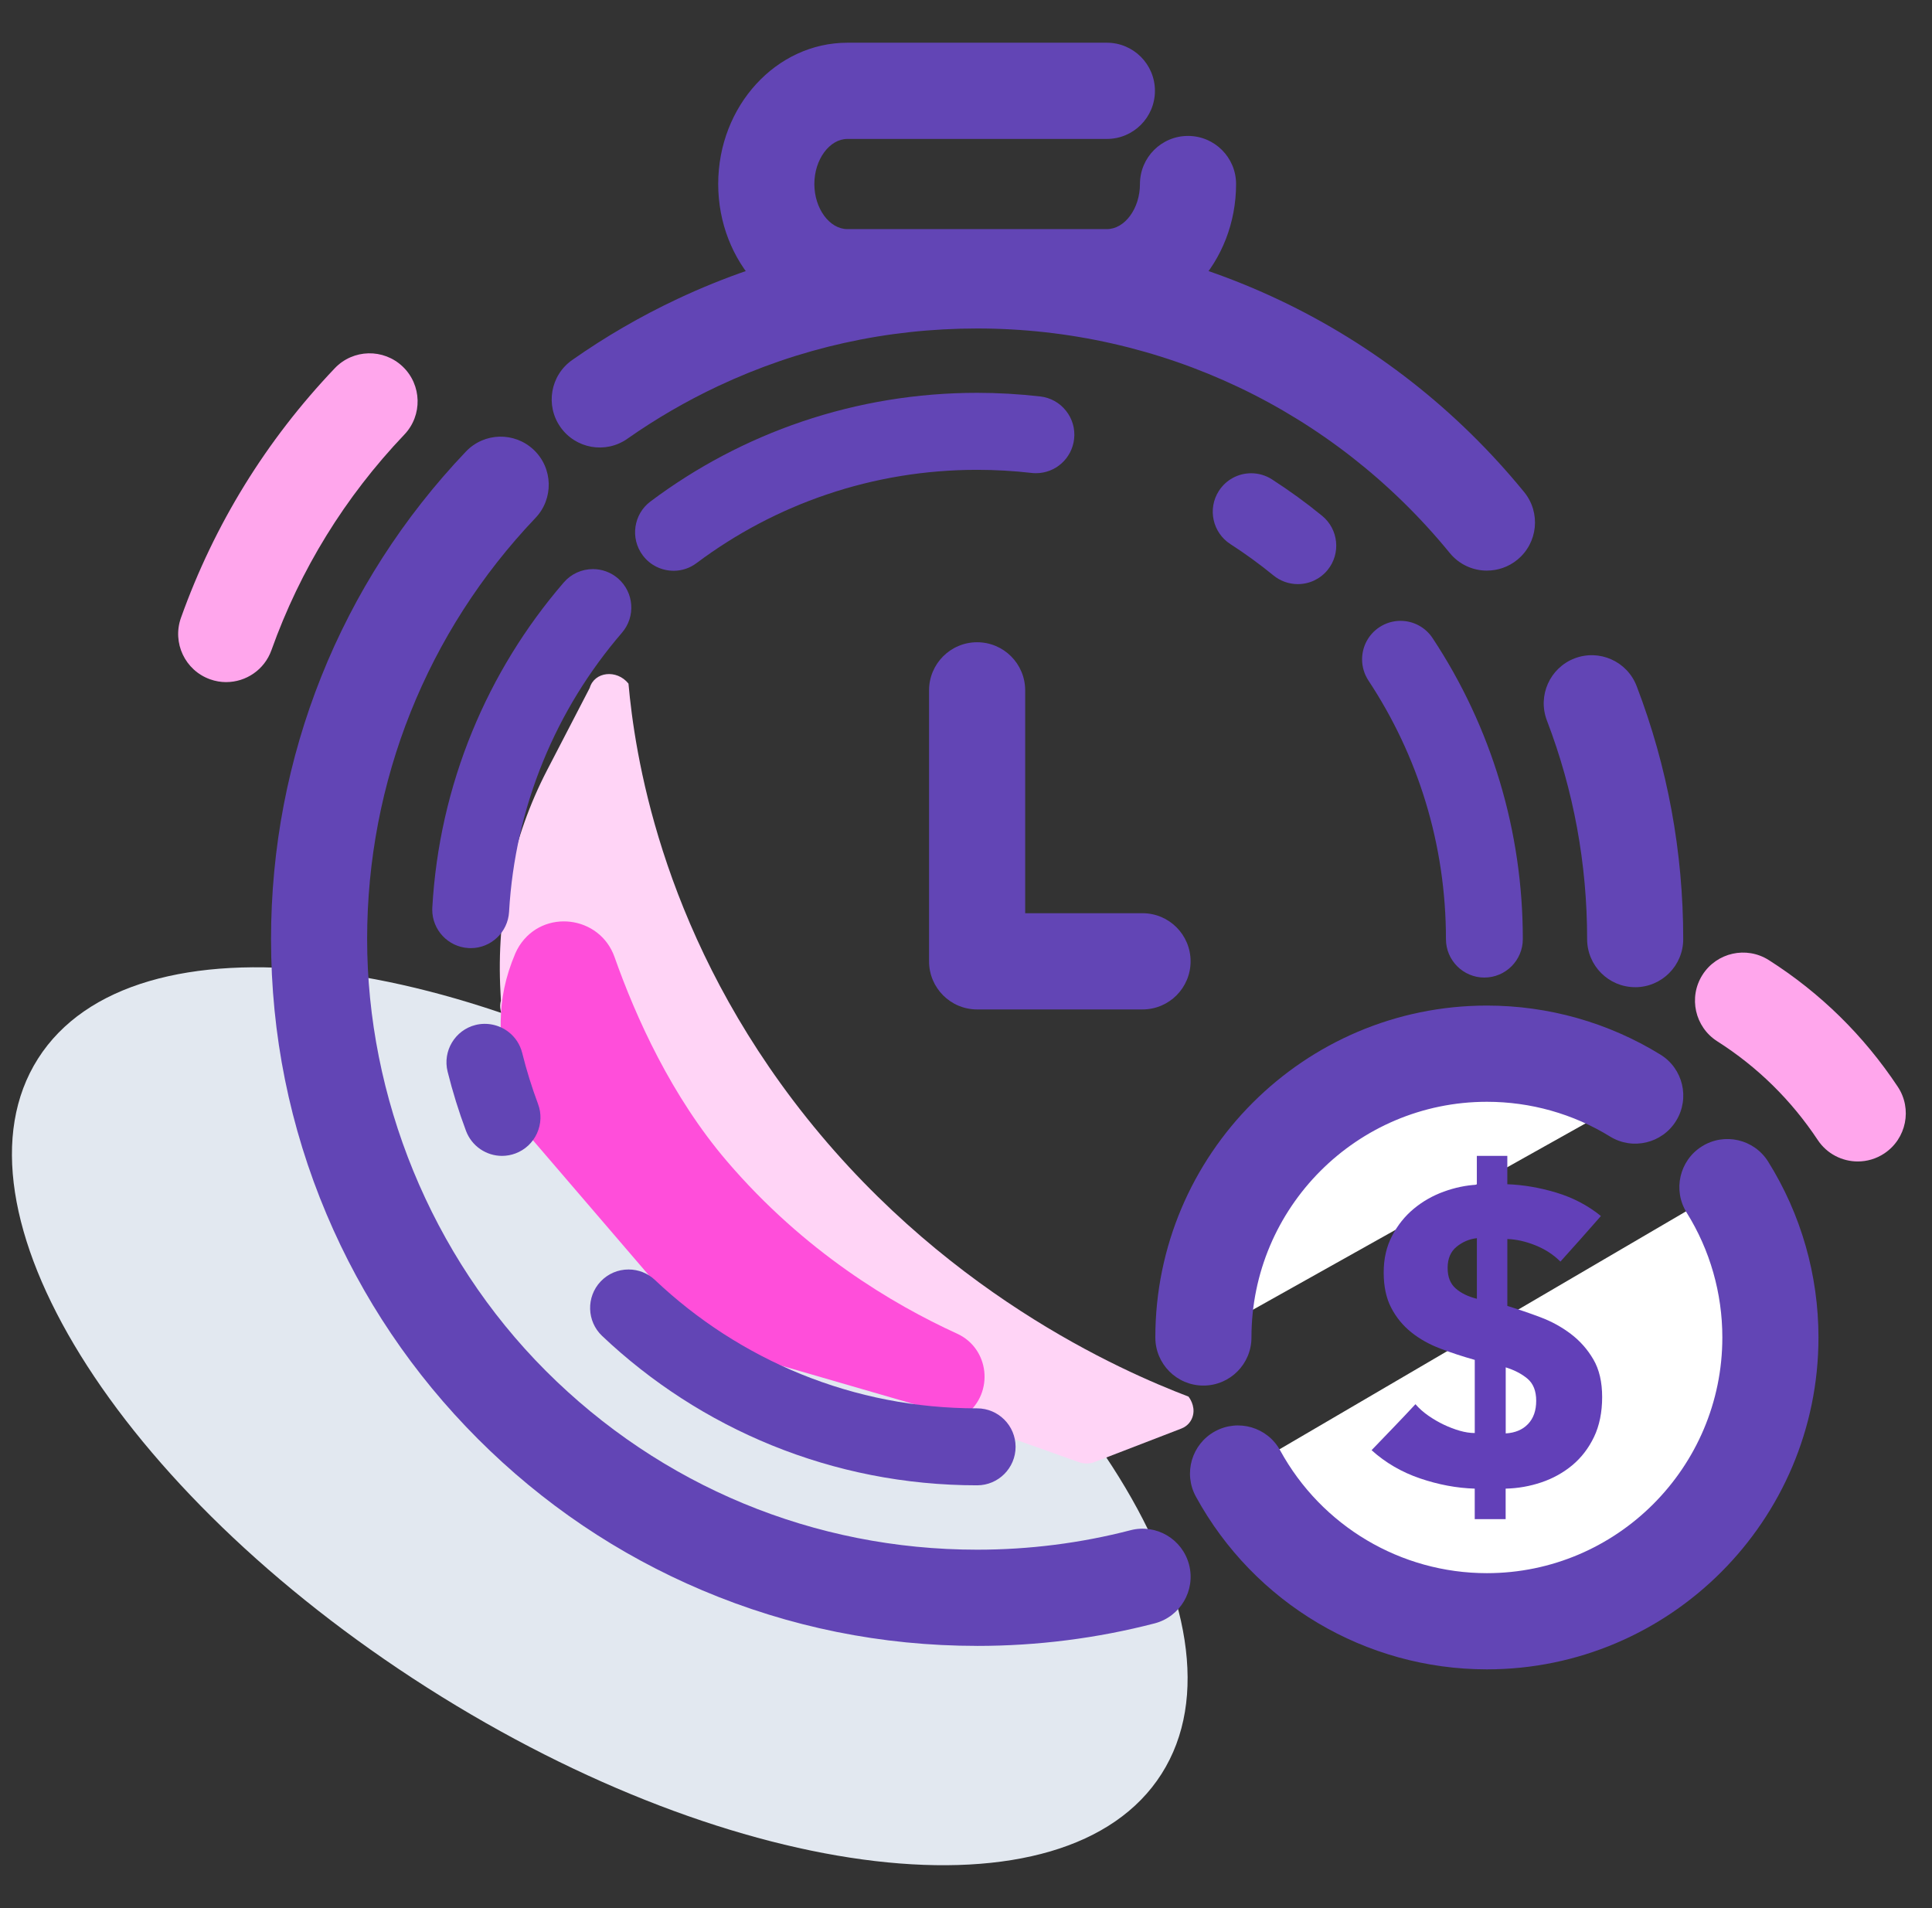<svg width="81" height="80" viewBox="0 0 81 80" fill="none" xmlns="http://www.w3.org/2000/svg">
<rect x="0" y="0" width="81" height="80" fill="#333333" stroke="none"/>
<g clip-path="url(#clip0_4543_3573)">
<g clip-path="url(#clip1_4543_3573)">
<path d="M48.7 74.37C52.693 68.084 45.385 56.276 32.376 47.996C19.367 39.717 5.585 38.101 1.592 44.387C-2.402 50.673 4.907 62.481 17.916 70.761C30.924 79.04 44.707 80.656 48.7 74.37Z" fill="#E2E8F0"/>
<path d="M24.724 28.843C24.919 28.158 25.861 28.052 26.349 28.661C26.604 31.501 27.642 38.727 33.249 46.132C39.328 54.159 47.064 57.496 49.829 58.555C49.861 58.597 50.11 58.926 50.019 59.329C49.963 59.579 49.793 59.792 49.527 59.895L45.886 61.299C45.681 61.378 45.445 61.378 45.221 61.299L34.59 57.517C32.626 56.818 30.882 55.543 29.623 53.884L21.172 42.755C20.989 42.514 20.925 42.215 21.001 41.949L20.982 41.59C20.806 38.301 21.476 35.109 22.933 32.298L24.724 28.843V28.843Z" fill="#FFD4F6"/>
<path d="M21.78 39.645C22.785 38.089 25.149 38.38 25.766 40.128C26.663 42.668 28.156 45.973 30.483 48.693C33.72 52.475 37.412 54.675 40.126 55.915C41.485 56.536 41.683 58.392 40.499 59.305L40.475 59.324C40.326 59.392 40.152 59.402 39.985 59.353L32.542 57.196C30.684 56.658 29.023 55.589 27.763 54.12L21.424 46.735C21.278 46.565 21.219 46.347 21.262 46.147L21.232 45.883C20.965 43.524 20.734 42.026 21.606 39.97C21.651 39.866 21.705 39.764 21.765 39.668C21.77 39.661 21.775 39.654 21.78 39.645H21.78Z" fill="#FF4EDA"/>
<path d="M40.967 69.006C36.972 69.006 33.094 68.222 29.443 66.676C25.918 65.184 22.752 63.047 20.034 60.326C17.316 57.605 15.182 54.437 13.691 50.908C12.147 47.254 11.363 43.372 11.363 39.373C11.363 31.726 14.265 24.466 19.533 18.933C20.3 18.126 21.576 18.096 22.381 18.864C23.187 19.632 23.218 20.909 22.45 21.715C17.898 26.496 15.392 32.767 15.392 39.373C15.392 45.979 18.052 52.639 22.883 57.475C27.714 62.31 34.136 64.973 40.967 64.973C43.146 64.973 45.31 64.699 47.397 64.157C48.474 63.878 49.574 64.526 49.853 65.605C50.132 66.683 49.484 67.784 48.407 68.063C45.99 68.69 43.487 69.007 40.967 69.007V69.006Z" fill="#6245B5"/>
<path d="M9.485 28.599C9.26 28.599 9.031 28.561 8.806 28.48C7.758 28.105 7.213 26.951 7.587 25.902C8.986 21.986 11.155 18.465 14.036 15.439C14.803 14.632 16.079 14.602 16.884 15.37C17.69 16.139 17.72 17.416 16.952 18.221C14.463 20.836 12.588 23.877 11.38 27.26C11.086 28.084 10.31 28.598 9.483 28.598L9.485 28.599Z" fill="#FFA6EC"/>
<path d="M77.889 48.696C77.237 48.696 76.597 48.38 76.209 47.795C75.098 46.121 73.681 44.729 71.996 43.657C71.058 43.059 70.78 41.813 71.377 40.873C71.975 39.933 73.22 39.656 74.159 40.254C76.321 41.63 78.14 43.417 79.565 45.563C80.181 46.49 79.928 47.742 79.001 48.359C78.659 48.587 78.271 48.696 77.888 48.696H77.889Z" fill="#FFA6EC"/>
<path d="M68.556 41.389C67.443 41.389 66.541 40.487 66.541 39.373C66.541 36.214 65.974 33.13 64.855 30.209C64.457 29.169 64.976 28.003 66.014 27.604C67.053 27.206 68.219 27.725 68.617 28.765C69.913 32.149 70.57 35.718 70.57 39.373C70.57 40.488 69.668 41.39 68.555 41.39L68.556 41.389Z" fill="#6245B5"/>
<path d="M62.341 23.924C61.758 23.924 61.178 23.672 60.78 23.183C55.896 17.203 48.675 13.772 40.967 13.772C37.17 13.772 33.517 14.585 30.109 16.187C28.784 16.81 27.503 17.553 26.302 18.396C25.391 19.036 24.134 18.815 23.495 17.904C22.856 16.992 23.077 15.734 23.988 15.095C25.379 14.118 26.862 13.258 28.396 12.537C32.344 10.68 36.574 9.739 40.968 9.739C49.889 9.739 58.248 13.709 63.9 20.63C64.605 21.493 64.478 22.763 63.615 23.468C63.241 23.775 62.79 23.923 62.341 23.923V23.924Z" fill="#6245B5"/>
<path d="M62.234 40.986C61.345 40.986 60.622 40.263 60.622 39.373C60.622 37.409 60.335 35.472 59.768 33.616C59.22 31.82 58.414 30.11 57.374 28.535C57.2 28.271 57.107 27.964 57.106 27.649C57.105 27.104 57.375 26.599 57.829 26.298C58.093 26.123 58.401 26.03 58.716 26.03C59.26 26.03 59.763 26.301 60.062 26.754C62.538 30.5 63.846 34.862 63.845 39.372C63.845 40.262 63.122 40.985 62.233 40.985L62.234 40.986ZM54.41 24.49C54.04 24.49 53.678 24.361 53.392 24.127C52.816 23.656 52.208 23.214 51.585 22.812C50.838 22.331 50.62 21.331 51.101 20.583C51.399 20.119 51.906 19.842 52.458 19.842C52.767 19.842 53.069 19.931 53.329 20.099C54.055 20.567 54.763 21.08 55.431 21.627C56.12 22.191 56.222 23.209 55.66 23.898C55.353 24.274 54.898 24.49 54.411 24.49H54.41ZM28.239 23.93C27.993 23.93 27.747 23.872 27.527 23.765C27.297 23.652 27.102 23.49 26.947 23.283C26.414 22.57 26.56 21.557 27.272 21.024C29.205 19.575 31.342 18.449 33.624 17.675C35.984 16.876 38.452 16.47 40.963 16.47H40.966C41.85 16.47 42.741 16.522 43.615 16.622C44.043 16.672 44.426 16.885 44.693 17.223C44.961 17.56 45.081 17.982 45.032 18.41C44.938 19.225 44.25 19.839 43.433 19.839C43.371 19.839 43.308 19.836 43.246 19.828C42.495 19.742 41.728 19.698 40.967 19.698C38.805 19.698 36.683 20.046 34.66 20.732C32.703 21.395 30.868 22.362 29.203 23.609C28.922 23.819 28.589 23.931 28.239 23.931L28.239 23.93Z" fill="#6245B5"/>
<path d="M40.967 62.274H40.964C39.469 62.274 37.972 62.129 36.517 61.841C35.097 61.561 33.698 61.142 32.358 60.597C31.042 60.062 29.768 59.399 28.573 58.626C27.388 57.861 26.268 56.981 25.244 56.011C24.599 55.399 24.57 54.376 25.181 53.729C25.489 53.404 25.905 53.225 26.352 53.225C26.766 53.225 27.16 53.381 27.46 53.666C28.342 54.501 29.305 55.258 30.322 55.915C31.35 56.579 32.443 57.149 33.572 57.609C35.919 58.563 38.407 59.047 40.967 59.047C41.856 59.047 42.579 59.771 42.579 60.66C42.579 61.549 41.856 62.274 40.967 62.274ZM21.048 48.462C20.723 48.462 20.409 48.364 20.139 48.181C19.864 47.993 19.656 47.728 19.538 47.415C19.234 46.604 18.975 45.768 18.766 44.929C18.551 44.066 19.077 43.188 19.939 42.973C20.414 42.855 20.929 42.964 21.315 43.262C21.605 43.485 21.805 43.792 21.894 44.148C22.073 44.869 22.296 45.586 22.556 46.282C22.708 46.685 22.692 47.123 22.514 47.516C22.336 47.908 22.016 48.207 21.613 48.359C21.431 48.427 21.241 48.462 21.048 48.462ZM19.735 39.752C19.705 39.752 19.674 39.751 19.642 39.749C18.79 39.7 18.122 38.993 18.122 38.139C18.122 38.109 18.123 38.077 18.125 38.046C18.27 35.501 18.833 33.02 19.797 30.671C20.733 28.392 22.024 26.289 23.637 24.419C23.943 24.064 24.388 23.86 24.858 23.86C25.244 23.86 25.617 23.998 25.91 24.251C26.583 24.832 26.658 25.853 26.077 26.527C24.691 28.137 23.581 29.943 22.779 31.898C21.951 33.911 21.468 36.042 21.343 38.23C21.295 39.083 20.588 39.752 19.735 39.752Z" fill="#6245B5"/>
<path d="M50.453 56.075C50.453 49.504 55.775 44.177 62.34 44.177C64.619 44.177 66.749 44.819 68.557 45.933" fill="white"/>
<path d="M50.453 58.092C49.34 58.092 48.438 57.189 48.438 56.075C48.438 48.402 54.675 42.16 62.34 42.16C64.915 42.16 67.43 42.871 69.613 44.215C70.561 44.798 70.857 46.04 70.274 46.989C69.692 47.938 68.45 48.234 67.503 47.651C65.954 46.697 64.169 46.194 62.34 46.194C56.897 46.194 52.468 50.627 52.468 56.075C52.468 57.189 51.566 58.092 50.453 58.092Z" fill="#6245B5"/>
<path d="M72.423 49.772C73.566 51.599 74.225 53.761 74.225 56.075C74.225 62.646 68.904 67.973 62.339 67.973C57.84 67.973 53.924 65.471 51.906 61.781" fill="white"/>
<path d="M62.339 69.99C57.256 69.99 52.581 67.216 50.139 62.749C49.604 61.772 49.962 60.547 50.938 60.012C51.914 59.477 53.138 59.835 53.672 60.812C55.408 63.985 58.729 65.957 62.339 65.957C67.782 65.957 72.21 61.524 72.21 56.075C72.21 54.217 71.693 52.408 70.715 50.842C70.125 49.898 70.411 48.653 71.354 48.063C72.297 47.472 73.54 47.759 74.13 48.702C75.511 50.91 76.24 53.46 76.24 56.075C76.24 63.748 70.004 69.99 62.339 69.99Z" fill="#6245B5"/>
<path d="M47.901 42.322H40.966C39.853 42.322 38.951 41.419 38.951 40.305V28.944C38.951 27.83 39.853 26.927 40.966 26.927C42.079 26.927 42.981 27.83 42.981 28.944V38.288H47.901C49.014 38.288 49.916 39.191 49.916 40.305C49.916 41.419 49.014 42.322 47.901 42.322Z" fill="#6245B5"/>
<path d="M63.197 49.651C63.863 49.675 64.545 49.791 65.246 50.001C65.946 50.212 66.571 50.539 67.119 50.983C66.547 51.638 65.981 52.275 65.421 52.894C65.129 52.602 64.778 52.374 64.37 52.211C63.961 52.047 63.57 51.96 63.196 51.948V54.753C63.651 54.893 64.112 55.05 64.58 55.226C65.047 55.401 65.473 55.635 65.858 55.927C66.243 56.219 66.558 56.576 66.803 56.996C67.049 57.417 67.171 57.943 67.171 58.574C67.171 59.206 67.057 59.775 66.829 60.248C66.601 60.722 66.298 61.115 65.919 61.432C65.539 61.747 65.107 61.987 64.623 62.15C64.138 62.314 63.639 62.401 63.125 62.413V63.693H61.829V62.413C61.07 62.39 60.306 62.246 59.535 61.984C58.764 61.721 58.087 61.327 57.504 60.801C57.807 60.485 58.114 60.167 58.423 59.846C58.733 59.525 59.039 59.2 59.343 58.873C59.495 59.048 59.676 59.209 59.886 59.355C60.097 59.501 60.313 59.627 60.534 59.732C60.756 59.837 60.977 59.922 61.2 59.986C61.422 60.05 61.632 60.082 61.83 60.082V57.015C61.328 56.874 60.846 56.717 60.385 56.541C59.924 56.366 59.518 56.138 59.168 55.858C58.818 55.577 58.538 55.235 58.328 54.833C58.117 54.429 58.012 53.936 58.012 53.352C58.012 52.767 58.129 52.268 58.362 51.818C58.596 51.368 58.899 50.989 59.273 50.679C59.646 50.369 60.067 50.13 60.533 49.96C61 49.791 61.462 49.695 61.917 49.671V48.462H63.195V49.654L63.197 49.651ZM61.919 51.912C61.604 51.947 61.32 52.067 61.069 52.271C60.818 52.476 60.693 52.771 60.693 53.156C60.693 53.542 60.804 53.817 61.026 54.016C61.247 54.214 61.546 54.36 61.919 54.453V51.912V51.912ZM63.127 60.098C63.523 60.075 63.836 59.943 64.064 59.704C64.292 59.464 64.406 59.14 64.406 58.731C64.406 58.322 64.286 58.015 64.047 57.81C63.808 57.606 63.502 57.446 63.128 57.328V60.097L63.127 60.098Z" fill="#6240B8"/>
<path d="M46.406 13.639H35.528C32.541 13.639 30.111 10.982 30.111 7.715C30.111 4.448 32.542 1.791 35.529 1.791H46.406C47.519 1.791 48.421 2.694 48.421 3.808C48.421 4.922 47.519 5.825 46.406 5.825H35.529C34.777 5.825 34.142 6.69 34.142 7.716C34.142 8.741 34.777 9.606 35.529 9.606H46.406C47.158 9.606 47.793 8.741 47.793 7.716C47.793 6.601 48.695 5.699 49.808 5.699C50.921 5.699 51.823 6.601 51.823 7.716C51.823 10.982 49.393 13.64 46.406 13.64L46.406 13.639Z" fill="#6245B5"/>
</g>
</g>
<defs>
<clipPath id="clip0_4543_3573">
<rect width="80" height="80" fill="white" transform="translate(0.5)"/>
</clipPath>
<clipPath id="clip1_4543_3573">
<rect width="79.403" height="76.418" fill="white" transform="translate(0.5 1.791)"/>
</clipPath>
</defs>
</svg>
